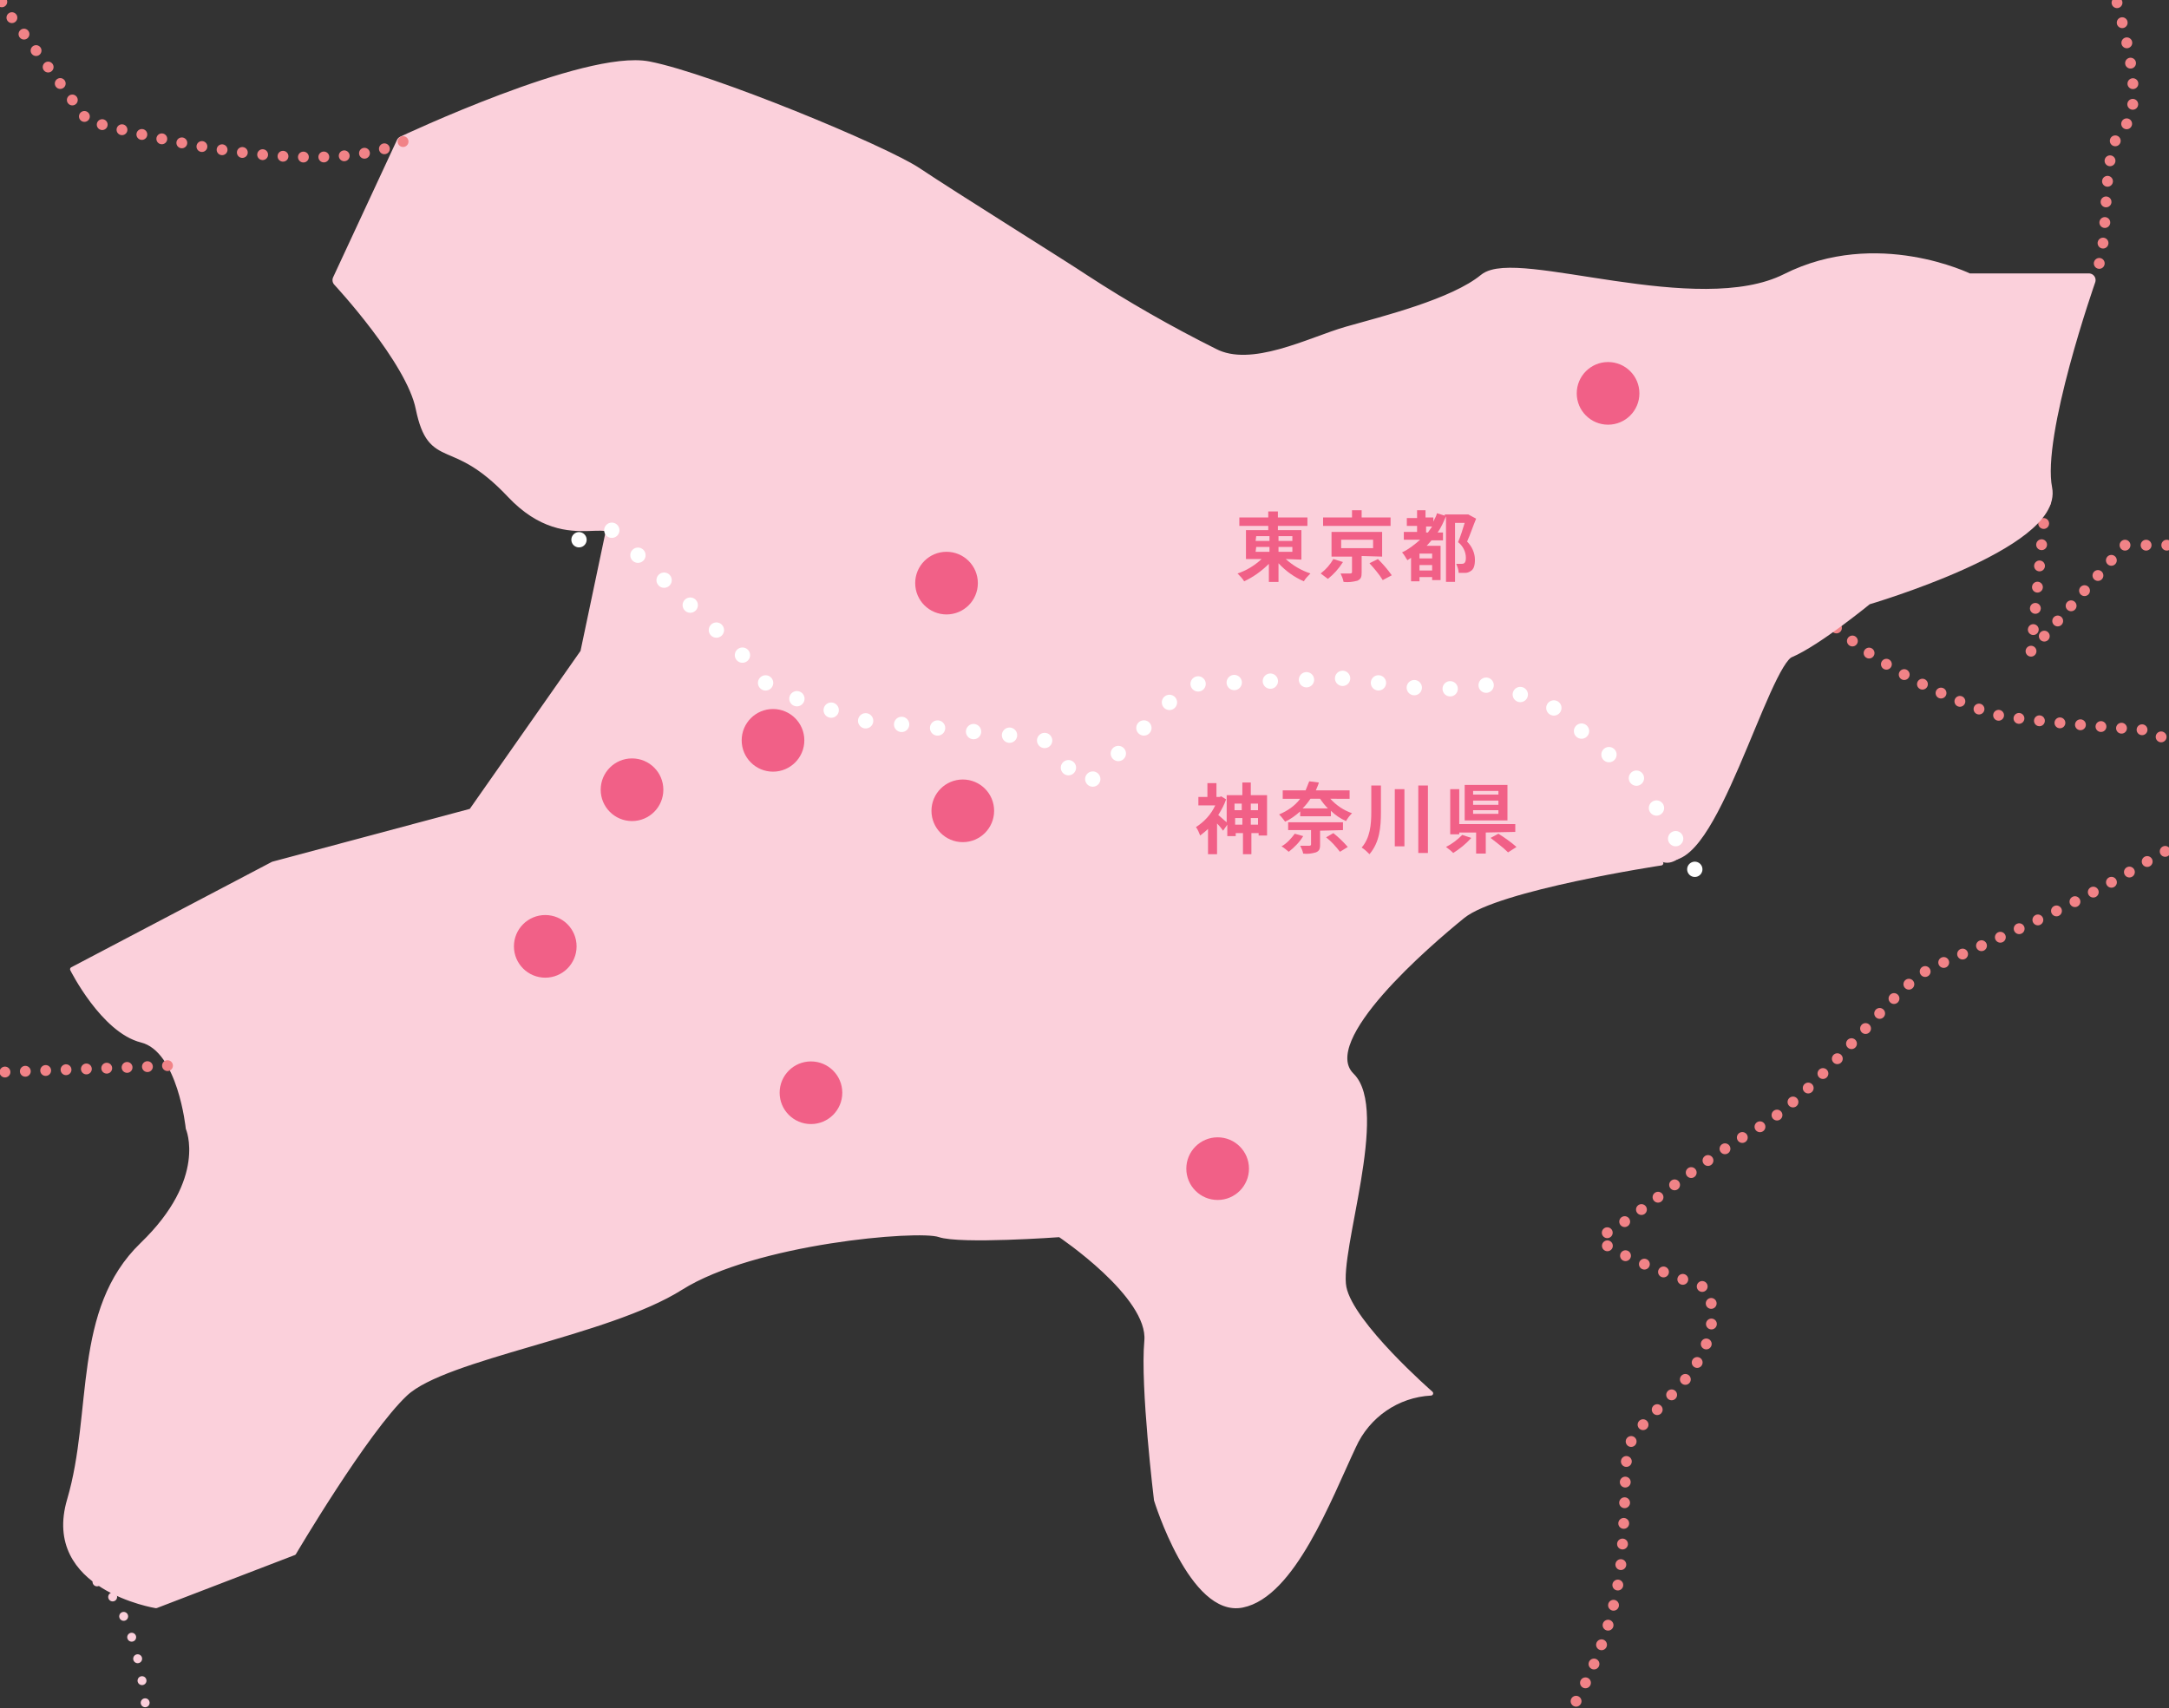 <?xml version="1.0" encoding="utf-8"?>
<!-- Generator: Adobe Illustrator 24.0.2, SVG Export Plug-In . SVG Version: 6.00 Build 0)  -->
<svg version="1.1" id="レイヤー_1" xmlns="http://www.w3.org/2000/svg" xmlns:xlink="http://www.w3.org/1999/xlink" x="0px"
	 y="0px" viewBox="0 0 360 283.6" style="enable-background:new 0 0 360 283.6;" xml:space="preserve">
<rect x="0" y="0" width="360" height="283.6" fill="#333333" stroke="none"/>
<style type="text/css">
	.st0{clip-path:url(#SVGID_2_);}
	.st1{fill:none;stroke:#F18387;stroke-width:1.8;stroke-linecap:round;stroke-linejoin:round;stroke-dasharray:0,3.42;}
	.st2{fill:none;stroke:#F18387;stroke-width:1.8;stroke-linecap:round;stroke-linejoin:round;}
	.st3{fill:none;stroke:#F18387;stroke-width:1.8;stroke-linecap:round;stroke-linejoin:round;stroke-dasharray:0,3.43;}
	.st4{fill:none;stroke:#F18387;stroke-width:1.8;stroke-linecap:round;stroke-linejoin:round;stroke-dasharray:0,3.54;}
	.st5{fill:none;stroke:#F18387;stroke-width:1.8;stroke-linecap:round;stroke-linejoin:round;stroke-dasharray:0,3.36;}
	.st6{fill:none;stroke:#F18387;stroke-width:1.8;stroke-linecap:round;stroke-linejoin:round;stroke-dasharray:0,3.08;}
	.st7{fill:none;stroke:#F18387;stroke-width:1.8;stroke-linecap:round;stroke-linejoin:round;stroke-dasharray:0,3.37;}
	.st8{fill:none;stroke:#F18387;stroke-width:1.8;stroke-linecap:round;stroke-linejoin:round;stroke-dasharray:0,3.23;}
	.st9{fill:none;stroke:#F18387;stroke-width:1.8;stroke-linecap:round;stroke-linejoin:round;stroke-dasharray:0,3.4;}
	.st10{fill-rule:evenodd;clip-rule:evenodd;fill:#FBD0DB;}
	.st11{fill:none;stroke:#FBD0DB;stroke-width:2.23;stroke-linecap:round;stroke-linejoin:round;}
	
		.st12{fill-rule:evenodd;clip-rule:evenodd;fill:#FBD0DB;stroke:#FBD0DB;stroke-width:0.74;stroke-linecap:round;stroke-linejoin:round;}
	.st13{fill:none;stroke:#F18387;stroke-width:1.8;stroke-linecap:round;stroke-linejoin:round;stroke-dasharray:0,3.39;}
	.st14{fill:none;stroke:#F18387;stroke-width:1.8;stroke-linecap:round;stroke-linejoin:round;stroke-dasharray:0,3.41;}
	.st15{fill:none;stroke:#F18387;stroke-width:1.8;stroke-linecap:round;stroke-linejoin:round;stroke-dasharray:0,3.38;}
	.st16{fill:none;stroke:#FBCFDB;stroke-width:1.48;stroke-linecap:round;stroke-linejoin:round;}
	.st17{fill:none;stroke:#FBCFDB;stroke-width:1.48;stroke-linecap:round;stroke-linejoin:round;stroke-dasharray:0,3.71;}
	.st18{fill:none;stroke:#FBCFDB;stroke-width:1.48;stroke-linecap:round;stroke-linejoin:round;stroke-dasharray:0,3.96;}
	.st19{fill:none;stroke:#FBCFDB;stroke-width:1.48;stroke-linecap:round;stroke-linejoin:round;stroke-dasharray:0,3.75;}
	.st20{fill:#F16087;}
	.st21{fill:none;stroke:#FFFFFF;stroke-width:2.54;stroke-linecap:round;stroke-linejoin:round;stroke-dasharray:0,6;}
</style>
<title>main_primoquality_block3_photo1</title>
<g id="レイヤー_2_1_">
	<g id="contents">
		<g>
			<defs>
				<polygon id="SVGID_1_" points="330,259 304.7,283.6 0,283.6 0,0 360,0 360,230.8 				"/>
			</defs>
			<clipPath id="SVGID_2_">
				<use xlink:href="#SVGID_1_"  style="overflow:visible;"/>
			</clipPath>
			<g class="st0">
				<path class="st1" d="M294.2,87.2c0,0,0.3,18,36.1,31.2c3.3,1.2,26,2.8,26,2.8l17.9,8.4l15.8-21.6c0,0,30.1,0,33.3,1.9
					s15.2-4.1,24.1,6.9l15.6,14.1l5.9,12.3"/>
				<g>
					<line class="st2" x1="0.3" y1="0.3" x2="0.3" y2="0.3"/>
					<path class="st3" d="M0.1-3.1C-0.2-9.8-0.4-24,3.4-24c5,0,39.5-13.2,50.9-17.6S97.2-60.7,100-59.2s9.8,5.9,22.9-8.8l31.3-35.2
						c7.8-8.8,9.4-19.1,15.6-17.6s47.2,8.2,50.8,12.6s20.2,15.7,27.1,16.3c17.7,1.4,30-2,46.5-4.3c3.8-0.5,22.1-6.3,25-4.8l11,5.8"
						/>
					<line class="st2" x1="331.7" y1="-94.5" x2="331.7" y2="-94.5"/>
					<path class="st3" d="M330.7-91.2l-10.2,32c0,0-4.2,6.4,10.7,6.4c20,0,24.9,14.7,20,17.8c-5.2,3.3-8.1,9.5-4.7,19.8
						s10.8,31.9,6,36.3c-4.2,4-2,18.9-4.6,24"/>
					<line class="st2" x1="346.8" y1="46.4" x2="346.8" y2="46.4"/>
					<line class="st2" x1="339.5" y1="83.4" x2="339.5" y2="83.4"/>
					<line class="st4" x1="339.2" y1="86.9" x2="337.3" y2="106.3"/>
					<line class="st2" x1="337.1" y1="108.1" x2="337.1" y2="108.1"/>
					<line class="st5" x1="339.3" y1="105.6" x2="351.6" y2="91.7"/>
					<line class="st2" x1="352.7" y1="90.5" x2="352.7" y2="90.5"/>
					<path class="st3" d="M356.2,90.5h16.6c0,0,22,14.7,21.6,26.4s-24,17.6-38.5,26.4s-29.8,14.7-35.7,17.6s-18.3,20.5-28.5,26.4
						S269.8,203.5,266,205s17.2,8.8,17.2,8.8s4.4,7.3-5.6,17.6s-6.9,5.9-8.4,26.4s-16,39.6-24.1,44s-17.5,5.1-22.9,8.8
						c-3,2.1,4.4,17.6,4.4,17.6l23,16.6"/>
					<line class="st2" x1="251.1" y1="345.9" x2="251.1" y2="345.9"/>
					<path class="st1" d="M253.9,343.9l22.8-15.7c0,0,12.1-11.7,28.5-26.4s36.8-26.4,38.5-26.4s54.6-8.8,75.8-17.6
						s22.9-19.1,25.7-17.6s22.4-54.3,19.7-61.6s5.8-23.5,8.4-26.4s14.4-19.1,28.5-26.4s64.2-44,64.2-44s19.7-4.4,20,0
						s32.9-8.8,42.9-8.8h8.3"/>
					<line class="st2" x1="639" y1="72.9" x2="639" y2="72.9"/>
					<line class="st6" x1="639.9" y1="69.9" x2="641.3" y2="65.5"/>
					<line class="st2" x1="641.8" y1="64.1" x2="641.8" y2="64.1"/>
					<path class="st7" d="M639.3,61.8c-7.1-6.7-27.4-25.3-29.2-24.1s-32.3-27.7-38.1-34"/>
					<line class="st2" x1="571.3" y1="2.4" x2="571.3" y2="2.4"/>
					<line class="st8" x1="568.4" y1="0.9" x2="555.5" y2="-5.7"/>
					<line class="st2" x1="554.1" y1="-6.4" x2="554.1" y2="-6.4"/>
					<path class="st9" d="M551-4.8c-8.6,4.5-33.6,17.6-45.5,24.9c-14.5,8.8-22.5-0.4-40.2,2.5s-24.9-4.6-30.5-5.4
						c-11.6-1.7-53.9-14.8-53.9-14.8l-22.5-42.1l-4.6-2"/>
					<line class="st2" x1="352.2" y1="-42.3" x2="352.2" y2="-42.3"/>
					<path class="st10" d="M275.7,143c7.4,3.4,16.9-33,21.4-34.9s12.9-8.8,12.9-8.8S341.4,90,339.6,81s7.2-34.6,7.2-34.6h-20
						c0,0-15.1-7.5-30.1,0s-44.9-4.2-50.1,0s-16.8,7-22.8,8.8s-15.9,7-22.4,3.6c-7.4-3.6-14.6-7.7-21.5-12.3
						c-2.9-1.9-22.3-14.1-27.8-17.7s-34.3-15.7-44.5-17.6S66.9,23.6,66.9,23.6L56.2,46.5c0,0,12.2,13.1,13.8,21.2
						c2,9.6,5.2,3.6,15,14s17.8,0.9,17.2,8.8l21.5,53.5l79.2,13.8L275.7,143z"/>
					<path class="st11" d="M102.3,90.5c0.6-7.9-7.4,1.6-17.2-8.8s-13-4.4-15-14c-1.6-8.1-13.8-21.2-13.8-21.2l10.6-22.8
						c0,0,30.5-14.4,40.7-12.4s39,13.9,44.5,17.6s24.9,15.8,27.7,17.7c6.9,4.5,14.1,8.6,21.5,12.3c6.5,3.4,16.4-1.9,22.4-3.6
						s17.7-4.6,22.8-8.8s35.2,7.5,50.1,0s30.1,0,30.1,0h20c0,0-9,25.6-7.2,34.6s-29.7,18.2-29.7,18.2s-8.4,6.9-12.9,8.8
						s-13.3,36.8-20.7,33.4"/>
					<path class="st12" d="M275.7,143.3c0,0-27.1,4.1-32.9,8.8s-24.3,20.6-18.4,26.4s-2.5,29.1-1.3,35.2s14.4,17.6,14.4,17.6
						c-5.6,0.3-10.5,3.7-12.8,8.8c-4.1,8.7-10.1,24.7-18.5,26.4S191.9,249,191.9,249s-2.3-18.9-1.6-26.4S175.9,205,175.9,205
						s-16.5,1.2-20,0s-30.7,1.1-42.9,8.8s-39.1,11.4-45.7,17.6s-18.5,26.4-18.5,26.4l-22.9,8.8c0,0-18.7-3-14.4-17.6
						s0.8-31.5,12.1-42.4s7.6-19.3,7.6-19.3s-1.3-13-7.7-14.6S12,160.9,12,160.9l33.3-17.5l32.9-8.8l18.5-26.4l4.4-20.9"/>
					<line class="st2" x1="66.9" y1="23.5" x2="66.9" y2="23.5"/>
					<path class="st13" d="M63.8,24.7C46.6,29.6,14.5,20,14.5,20L1,1.6"/>
					<line class="st2" x1="0" y1="0.2" x2="0" y2="0.2"/>
					<line class="st14" x1="-3.3" y1="1.1" x2="-37.8" y2="10.6"/>
					<line class="st2" x1="-39.4" y1="11.1" x2="-39.4" y2="11.1"/>
					<path class="st9" d="M-42,8.9l-8-6.5c0,0-1.5-12.1-17.2-8.8c-9.9,2-20.2,2-30.1,0L-143,11.2c-5.6,0.2-10.7,3.6-12.9,8.8
						c-9.4,20.3-13.5,26.4-21.3,35.2c-2.9,3.3-15.1,12.8-15.6,17.6s-4.3,14-1.6,17.4c2.2,2.8,8.3,11.9,10.7,15.4"/>
					<line class="st2" x1="-182.7" y1="107.1" x2="-182.7" y2="107.1"/>
					<path class="st13" d="M-184.7,109.8c-4.1,5.9-13,20.5-10.6,33.5c3.1,16.8-2.7,46.3-0.9,50.7c4.4,10.8,15.2,9.8,19.3,8.9"/>
					<line class="st2" x1="-175.2" y1="202.6" x2="-175.2" y2="202.6"/>
					<path class="st14" d="M-176,205.9c-1.6,7.3-4.9,25-0.1,34.3c6.1,12,21.7,8.9,27.3,8.8s26-47.5,26.9-52.8s30-23.3,28.5-26.4
						s1,15.8,4.4,17.6c2.9,1.6,22.2,4.9,28.1,5.8"/>
					<line class="st2" x1="-59.3" y1="193.5" x2="-59.3" y2="193.5"/>
					<path class="st15" d="M-57,191c2.9-3.2,7.9-8.7,10.9-12.4c4.4-5.6,30.1,0,30.1,0l42.2-1.6"/>
					<line class="st2" x1="27.8" y1="176.9" x2="27.8" y2="176.9"/>
					<line class="st16" x1="16.1" y1="262.6" x2="16.1" y2="262.6"/>
					<path class="st17" d="M18.7,265.1c2.8,3.9,6.8,13.6,6,36.7c-0.2,4.7,7.9,19.8,10.7,24.8"/>
					<line class="st16" x1="36.3" y1="328.3" x2="36.3" y2="328.3"/>
					<path class="st17" d="M34.6,331.5c-3.6,6.6-11.8,21.2-16.7,23.1c-6.4,2.5-19.1,15-25.7,17.6s-17.2,21.1-28.5,26.4
						S-48.9,406-62,416.3s-34.7,31.3-38.5,26.4s-25.1-23.8-21.6-26.4s-5.4-30.6,1.2-35.2s22.1-39.9,24.1-44s18.5-26.4,18.5-26.4
						l21.1-8.1"/>
					<line class="st16" x1="-55.5" y1="301.8" x2="-55.5" y2="301.8"/>
					<line class="st18" x1="-54.3" y1="298.1" x2="-47.6" y2="277.3"/>
					<line class="st16" x1="-47" y1="275.4" x2="-47" y2="275.4"/>
					<path class="st17" d="M-43.6,274c4.4-2.2,9.5-6.3-10.6-7.4c-28-1.5-60.1,0-60.1,0s-21.2,3-22.9,8.8s-17.7,3.5-15.7,17.6
						s-18.5,26.4-18.5,26.4l-42.9,8.8l-14.4,16.2"/>
					<line class="st16" x1="-229.9" y1="345.9" x2="-229.9" y2="345.9"/>
					<path class="st17" d="M-230.9,349.4c-1.6,2.7-5.4,7.3-14.6,14.1c-17.5,13-35.7,17-41.3,35.2s8.6,29.6-1.2,35.2
						s-22.3-7-27.3-8.8s-47.1-4.6-57.3-8.8s-30.2,12.1-42.9,8.8s-29.5-6.2-37.3-8.8s-17.2-8.8-17.2-8.8s-8.4-9.1-4.4-17.6
						c2.3-5.1,4.1-10.4,5.3-15.8"/>
					<line class="st16" x1="-468.9" y1="372.3" x2="-468.9" y2="372.3"/>
					<path class="st19" d="M-472.7,372.4c-7.2,0.5-22.1,2.3-19.1,8.6c3.9,8.4-17.6,45.7-21.3,35.2c-4.1-11.5-4.6-25.3-4.6-25.3
						l16.5-37.2"/>
					<line class="st16" x1="-500.3" y1="352" x2="-500.3" y2="352"/>
					<path class="st17" d="M-496.7,351.2c5.7-1.5,18.2-5.3,39-14.1c29.5-12.5,47.1-21.2,48.5-26.4s6.6-20.9,5.6-17.6
						c-3.8,12.6,20.5-51.9,25-52s15.5,0,34.8-9.6c4.1-2,35.7-17.6,35.7-17.6s24.5-25,38.5-26.4s17.9-1.7,22.9-8.8
						s17.4-23.1,18.5-26.4s18.5-26.4,18.5-26.4S-198,98-193.2,93.3"/>
					<line class="st16" x1="-191.6" y1="92.8" x2="-191.6" y2="92.8"/>
				</g>
			</g>
		</g>
		<circle class="st20" cx="128.3" cy="122.9" r="5.2"/>
		<circle class="st20" cx="104.9" cy="131.1" r="5.2"/>
		<circle class="st20" cx="90.5" cy="157.1" r="5.2"/>
		<circle class="st20" cx="134.6" cy="181.4" r="5.2"/>
		<circle class="st20" cx="202.1" cy="194" r="5.2"/>
		<circle class="st20" cx="159.8" cy="134.6" r="5.2"/>
		<circle class="st20" cx="157.1" cy="96.8" r="5.2"/>
		<circle class="st20" cx="266.9" cy="65.3" r="5.2"/>
		<polyline class="st21" points="96.1,89.6 101.1,87.6 123.1,108.6 128.1,114.6 143.1,119.6 173.1,122.6 180.1,130.6 197.1,113.6 
			223.1,112.6 238.1,114.6 248.1,113.6 258.1,117.6 272.1,129.6 282.1,145.6 		"/>
		<path class="st20" d="M213.4,92.8c1.2,1.1,2.6,1.9,4.1,2.4c-0.4,0.4-0.8,0.8-1.1,1.3c-1.6-0.7-3-1.7-4.2-3v3.1h-1.6v-3
			c-1.2,1.2-2.6,2.2-4.1,2.9c-0.3-0.5-0.7-0.9-1.1-1.3c1.5-0.5,2.8-1.3,4-2.4h-2.6v-4.8h3.7v-0.7h-4.8v-1.4h4.8v-1h1.6v1h4.9v1.4
			h-4.9v0.7h3.9v4.9L213.4,92.8z M208.4,89.8h2.3V89h-2.2L208.4,89.8z M208.4,91.6h2.3v-0.8h-2.2L208.4,91.6z M212.2,89v0.8h2.3V89
			H212.2z M214.5,90.8h-2.3v0.8h2.3V90.8z"/>
		<path class="st20" d="M222.9,93.3c-0.7,1.1-1.5,2-2.5,2.8c-0.4-0.3-0.8-0.6-1.2-0.9c0.9-0.7,1.6-1.5,2.1-2.4L222.9,93.3z
			 M230.8,87.3h-11.2v-1.4h4.8v-1.2h1.6v1.2h4.8L230.8,87.3z M226,92.3V95c0,0.8-0.1,1.1-0.7,1.4c-0.8,0.2-1.5,0.3-2.3,0.2
			c-0.1-0.5-0.3-1-0.5-1.4c0.6,0,1.4,0,1.6,0s0.3-0.1,0.3-0.2v-2.6H221v-4.1h8.4v4.1L226,92.3z M222.6,91h5.3v-1.4h-5.3V91z
			 M228.7,92.8c0.8,0.8,1.6,1.7,2.3,2.7l-1.5,0.8c-0.6-1-1.4-1.9-2.2-2.8L228.7,92.8z"/>
		<path class="st20" d="M245,86.1c-0.5,1.2-1,2.7-1.5,3.8c0.8,0.8,1.3,1.9,1.3,3c0,1-0.2,1.6-0.7,1.9c-0.3,0.2-0.6,0.3-0.9,0.3
			c-0.4,0-0.7,0-1.1,0c0-0.5-0.2-1-0.4-1.5c0.3,0,0.5,0,0.8,0c0.2,0,0.4,0,0.5-0.1c0.2-0.1,0.3-0.4,0.3-0.9c0-1-0.5-2-1.3-2.6
			c0.4-0.9,0.8-2.2,1.1-3.2h-1.6v9.8H240V85.7c-0.4,0.9-0.8,1.9-1.4,2.7h0.9v1.3h-1.9c-0.3,0.3-0.5,0.6-0.8,0.9h2.3v5.7h-1.4v-0.5
			h-2.1v0.7h-1.4v-3.9c-0.2,0.1-0.4,0.3-0.6,0.4c-0.3-0.4-0.5-0.9-0.9-1.3c1.1-0.5,2.1-1.3,3-2.1h-2.7v-1.3h2.2v-1h-1.7v-1.3h1.7
			v-1.3h1.4v1.2h1.3v0.7c0.2-0.5,0.5-0.9,0.6-1.4l1.3,0.4v-0.2h3.7h0.2L245,86.1z M237.7,91.9h-2.1v0.8h2.1V91.9z M237.7,94.7v-0.9
			h-2.1v0.9H237.7z M237,88.4c0.2-0.3,0.5-0.7,0.7-1h-1v1H237z"/>
		<path class="st20" d="M210.3,132v6.7h-1.4v-0.4h-1.2v3.5h-1.4v-3.5h-1.2v0.5h-1.4v-1.9l-0.7,1c-0.2-0.3-0.6-0.8-1-1.2v5.1h-1.5
			v-4.2c-0.4,0.4-0.8,0.7-1.3,1.1c-0.2-0.5-0.4-1-0.7-1.4c1.4-0.9,2.5-2.1,3.2-3.6h-2.8v-1.4h1.5v-2.3h1.5v2.3h0.5l0.3-0.1l0.8,0.5
			c-0.3,0.9-0.8,1.8-1.3,2.6c0.4,0.3,1,0.9,1.4,1.2V132h2.6v-2.1h1.4v2.1H210.3z M204.9,133.4v1.1h1.2v-1.1H204.9z M206.2,136.9
			v-1.1h-1.2v1.1H206.2z M207.6,133.4v1.1h1.2v-1.1H207.6z M208.8,136.9v-1.1h-1.2v1.1H208.8z"/>
		<path class="st20" d="M220.8,132.6c1,1.1,2.2,1.9,3.6,2.4c-0.4,0.4-0.7,0.8-1,1.3c-0.9-0.4-1.8-1-2.5-1.7v0.9h-5.1v-0.8
			c-0.8,0.7-1.6,1.3-2.5,1.7c-0.3-0.4-0.6-0.8-1-1.2c1.4-0.6,2.6-1.4,3.5-2.6h-2.9v-1.4h3.8c0.2-0.5,0.4-1,0.6-1.5l1.6,0.2
			c-0.1,0.4-0.3,0.8-0.5,1.3h5.6v1.4H220.8z M216.3,138.8c-0.6,1-1.5,1.9-2.4,2.6c-0.4-0.3-0.8-0.7-1.2-0.9c0.9-0.5,1.6-1.3,2.2-2.1
			L216.3,138.8z M219.1,137.9v2.4c0,0.7-0.2,1-0.7,1.2c-0.7,0.2-1.4,0.3-2.1,0.2c-0.1-0.5-0.3-0.9-0.5-1.3c0.6,0,1.3,0,1.5,0
			s0.3-0.1,0.3-0.2v-2.4h-3.8v-1.3h9.1v1.3L219.1,137.9z M217.5,132.6c-0.4,0.6-0.8,1.1-1.3,1.6h4.2c-0.5-0.5-0.9-1-1.3-1.6H217.5z
			 M221.3,138.3c0.9,0.7,1.7,1.5,2.4,2.3l-1.3,0.8c-0.7-0.9-1.4-1.7-2.3-2.4L221.3,138.3z"/>
		<path class="st20" d="M229.2,130.4v4.4c0,2.5-0.2,5-1.9,7c-0.4-0.4-0.8-0.8-1.3-1.1c1.4-1.6,1.6-3.8,1.6-5.9v-4.4L229.2,130.4z
			 M233.1,131v9.5h-1.6V131H233.1z M237,130.4v11.2h-1.6v-11.2H237z"/>
		<path class="st20" d="M244.2,139.1c-0.9,1-1.9,1.8-3,2.5c-0.4-0.4-0.8-0.7-1.2-1c1-0.5,1.9-1.2,2.7-2L244.2,139.1z M246.6,138.2
			v3.5H245v-3.5h-2.8v0.3h-1.5V131h1.5v5.8h9.3v1.3L246.6,138.2z M250.2,136.2h-7.1v-5.9h7.1V136.2z M248.7,131.3h-4.2v0.6h4.2
			V131.3z M248.7,132.9h-4.2v0.7h4.2V132.9z M248.7,134.5h-4.2v0.6h4.2V134.5z M248.7,138.4c1.1,0.7,2.1,1.4,3,2.2l-1.4,0.9
			c-0.9-0.9-1.9-1.6-2.9-2.4L248.7,138.4z"/>
	</g>
</g>
</svg>
